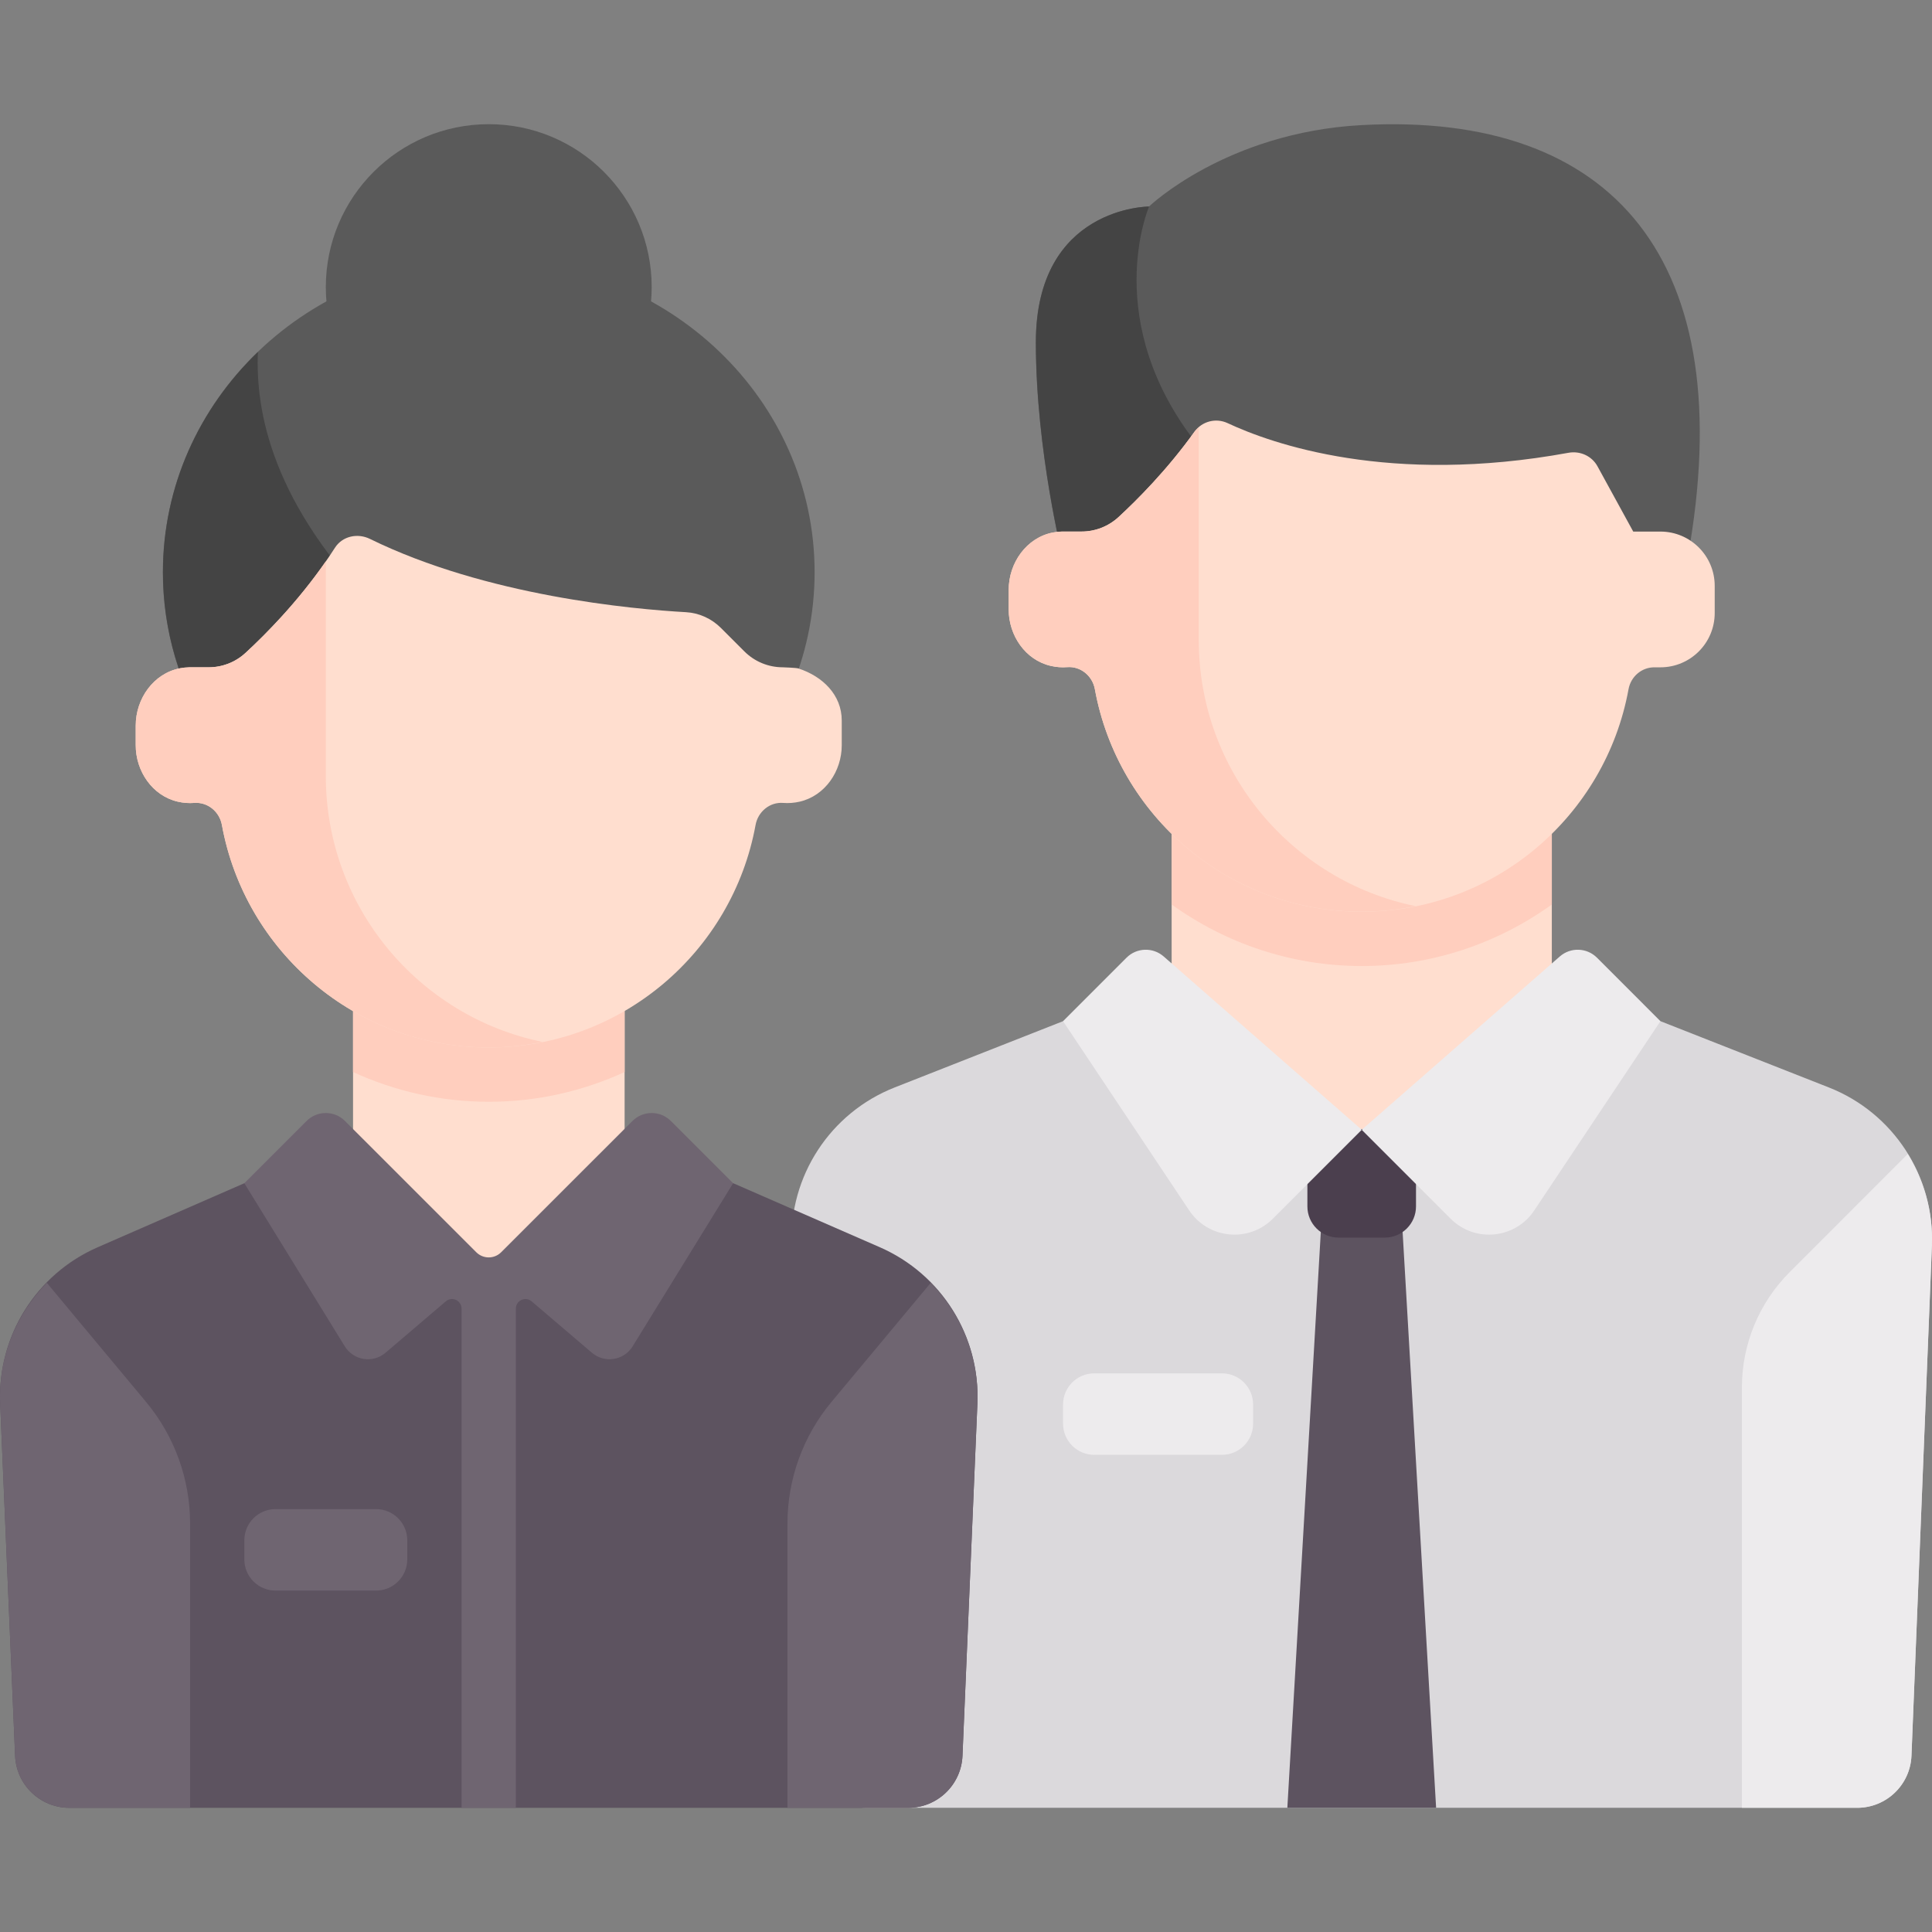 <svg width="64" height="64" viewBox="0 0 64 64" fill="none" xmlns="http://www.w3.org/2000/svg">
<rect x="0" y="0" width="64" height="64" fill="#808080" stroke="none"/>
<g clip-path="url(#clip0_1731_6309)">
<path d="M60.58 36.022L55.005 33.828H35.215L29.64 36.022C27.502 36.862 26.131 38.965 26.223 41.26L26.9 58.159C26.939 59.124 27.732 59.886 28.698 59.886H61.523C62.488 59.886 63.282 59.124 63.32 58.159L63.997 41.26C64.089 38.965 62.718 36.862 60.58 36.022Z" fill="#DBD9DC"/>
<path d="M43.795 40.096L42.645 59.885H47.573L46.422 40.096H43.795Z" fill="#5D5360"/>
<path d="M45.874 40.997H44.341C43.771 40.997 43.309 40.534 43.309 39.964V37.398H46.907V39.964C46.907 40.534 46.444 40.997 45.874 40.997Z" fill="#4B3F4E"/>
<path d="M51.406 26.604H38.812V37.398H51.406V26.604Z" fill="#FFDECF"/>
<path d="M38.812 29.962C40.596 31.247 42.775 32.001 45.109 32.001C47.444 32.001 49.622 31.247 51.406 29.962V26.604H38.812V29.962Z" fill="#FFCEBE"/>
<path d="M45.107 4.144C40.616 4.386 38.061 6.842 38.061 6.842C38.061 6.842 34.312 6.842 34.312 11.34C34.312 14.938 35.212 18.508 35.212 18.508H55.901C57.7 8.613 53.428 3.694 45.107 4.144Z" fill="#5A5A5A"/>
<path d="M39.714 14.794C36.409 10.663 38.065 6.841 38.065 6.841C38.065 6.841 34.316 6.841 34.316 11.338C34.316 14.937 35.216 18.506 35.216 18.506H39.714L39.714 14.794Z" fill="#444444"/>
<path d="M55.003 17.609H54.103L52.918 15.445C52.731 15.104 52.341 14.929 51.958 14.999C46.034 16.083 42.14 14.706 40.665 14.016C40.279 13.836 39.819 13.954 39.57 14.301C38.66 15.573 37.655 16.575 37.053 17.13C36.719 17.437 36.284 17.609 35.83 17.609H35.183C35.182 17.609 35.182 17.609 35.181 17.609C35.083 17.611 34.982 17.621 34.879 17.641C34.004 17.81 33.414 18.647 33.414 19.539V20.191C33.414 21.051 33.965 21.863 34.803 22.058C34.992 22.102 35.175 22.115 35.351 22.101C35.798 22.065 36.189 22.391 36.269 22.832C37.034 27.023 40.696 30.202 45.108 30.202C49.52 30.202 53.182 27.023 53.947 22.832C54.024 22.407 54.391 22.097 54.818 22.106H55.003C55.997 22.106 56.802 21.301 56.802 20.307V19.408C56.802 18.414 55.996 17.609 55.003 17.609Z" fill="#FFDECF"/>
<path d="M39.711 21.205V14.162C39.662 14.205 39.61 14.244 39.57 14.3C38.66 15.571 37.655 16.573 37.053 17.128C36.719 17.436 36.284 17.607 35.83 17.607H35.183C35.182 17.607 35.182 17.607 35.181 17.607C35.083 17.609 34.982 17.619 34.879 17.639C34.004 17.808 33.414 18.645 33.414 19.537V20.189C33.414 21.049 33.965 21.861 34.803 22.056C34.992 22.101 35.175 22.113 35.351 22.099C35.798 22.063 36.189 22.389 36.269 22.83C37.034 27.021 40.696 30.2 45.108 30.2C45.72 30.2 46.315 30.134 46.892 30.017C42.793 29.178 39.711 25.551 39.711 21.205Z" fill="#FFCEBE"/>
<path d="M45.11 37.426L38.547 31.683C38.19 31.372 37.653 31.39 37.318 31.724L35.215 33.828L39.395 40.098C40.025 41.042 41.361 41.175 42.164 40.372L45.11 37.426Z" fill="#EDEBED"/>
<path d="M45.109 37.426L51.672 31.683C52.029 31.372 52.566 31.39 52.901 31.724L55.004 33.828L50.824 40.098C50.194 41.042 48.858 41.175 48.055 40.372L45.109 37.426Z" fill="#EDEBED"/>
<path d="M59.284 42.142L63.197 38.228C63.743 39.119 64.04 40.165 63.997 41.26L63.32 58.159C63.281 59.124 62.488 59.886 61.522 59.886H57.703V45.958C57.703 44.527 58.272 43.154 59.284 42.142Z" fill="#EDEBED"/>
<path d="M36.248 48.193H40.479C41.049 48.193 41.511 47.73 41.511 47.16V46.527C41.511 45.956 41.049 45.494 40.479 45.494H36.248C35.677 45.494 35.215 45.956 35.215 46.527V47.16C35.215 47.73 35.677 48.193 36.248 48.193Z" fill="#EDEBED"/>
<path d="M29.145 41.316L24.292 39.197H8.091L3.238 41.316C1.195 42.208 -0.09 44.264 0.005 46.491L0.5 58.164C0.54 59.127 1.333 59.887 2.297 59.887H30.086C31.05 59.887 31.843 59.127 31.884 58.164L32.378 46.491C32.473 44.264 31.188 42.208 29.145 41.316Z" fill="#5D5360"/>
<path d="M20.691 32.9H11.695V41.896H20.691V32.9Z" fill="#FFDECF"/>
<path d="M11.695 35.513C13.072 36.145 14.596 36.498 16.193 36.498C17.79 36.498 19.314 36.145 20.691 35.513V32.9H11.695V35.513Z" fill="#FFCEBE"/>
<path d="M16.191 14.909C19.171 14.909 21.588 12.493 21.588 9.512C21.588 6.531 19.171 4.114 16.191 4.114C13.21 4.114 10.793 6.531 10.793 9.512C10.793 12.493 13.21 14.909 16.191 14.909Z" fill="#5A5A5A"/>
<path d="M16.189 29.301C22.151 29.301 26.985 24.67 26.985 18.956C26.985 13.243 22.151 8.611 16.189 8.611C10.228 8.611 5.395 13.243 5.395 18.956C5.395 24.67 10.228 29.301 16.189 29.301Z" fill="#5A5A5A"/>
<path d="M12.595 20.306C8.997 16.708 8.459 13.606 8.544 11.659C6.6 13.53 5.398 16.108 5.398 18.957C5.398 20.908 5.964 22.73 6.945 24.285L12.595 20.306Z" fill="#444444"/>
<path d="M26.446 22.143C26.374 22.12 25.931 22.105 25.931 22.105C25.453 22.105 24.996 21.916 24.658 21.578L23.882 20.802C23.57 20.491 23.159 20.303 22.719 20.279C20.968 20.181 16.113 19.745 12.255 17.852C11.843 17.65 11.34 17.76 11.094 18.147C10.083 19.729 8.833 20.984 8.131 21.63C7.798 21.936 7.365 22.105 6.912 22.105H6.265C6.264 22.105 6.264 22.106 6.263 22.106C6.165 22.108 6.064 22.118 5.961 22.138C5.086 22.307 4.496 23.144 4.496 24.035V24.687C4.496 25.548 5.047 26.359 5.885 26.555C6.074 26.599 6.257 26.611 6.433 26.598C6.88 26.562 7.271 26.887 7.351 27.329C8.116 31.52 11.778 34.699 16.19 34.699C20.602 34.699 24.264 31.52 25.029 27.329C25.109 26.887 25.5 26.562 25.947 26.598C26.123 26.611 26.307 26.599 26.495 26.555C27.333 26.359 27.884 25.548 27.884 24.687V23.868C27.884 23.021 27.252 22.404 26.446 22.143Z" fill="#FFDECF"/>
<path d="M10.793 25.704V18.594C9.845 19.963 8.765 21.047 8.131 21.63C7.798 21.937 7.365 22.106 6.912 22.106H6.265C6.264 22.106 6.264 22.106 6.263 22.106C6.165 22.108 6.064 22.118 5.961 22.138C5.086 22.307 4.496 23.144 4.496 24.036V24.688C4.496 25.548 5.047 26.36 5.885 26.555C6.074 26.599 6.257 26.612 6.433 26.598C6.88 26.562 7.271 26.888 7.351 27.329C8.116 31.52 11.778 34.699 16.19 34.699C16.802 34.699 17.397 34.632 17.974 34.516C13.876 33.677 10.793 30.05 10.793 25.704Z" fill="#FFCEBE"/>
<path d="M4.837 46.439L1.551 42.495C0.529 43.54 -0.06 44.969 0.005 46.489L0.5 58.162C0.54 59.125 1.333 59.885 2.297 59.885H6.297V50.47C6.297 48.997 5.78 47.571 4.837 46.439Z" fill="#6F6571"/>
<path d="M27.545 46.439L30.832 42.495C31.854 43.54 32.442 44.969 32.378 46.489L31.883 58.162C31.842 59.125 31.05 59.885 30.086 59.885H26.086V50.47C26.086 48.997 26.602 47.571 27.545 46.439Z" fill="#6F6571"/>
<path d="M22.223 37.134C21.872 36.782 21.302 36.782 20.951 37.134L16.602 41.482C16.374 41.71 16.005 41.71 15.777 41.482L11.428 37.134C11.077 36.782 10.508 36.782 10.156 37.134L8.094 39.196L11.422 44.599C11.712 45.069 12.352 45.169 12.772 44.811L14.767 43.109C14.973 42.933 15.29 43.079 15.29 43.35V59.885H17.089V43.35C17.089 43.079 17.406 42.933 17.612 43.109L19.607 44.811C20.027 45.169 20.668 45.069 20.957 44.599L24.285 39.196L22.223 37.134Z" fill="#6F6571"/>
<path d="M9.127 52.69H12.458C13.028 52.69 13.491 52.227 13.491 51.657V51.024C13.491 50.454 13.028 49.991 12.458 49.991H9.127C8.556 49.991 8.094 50.454 8.094 51.024V51.657C8.094 52.227 8.556 52.69 9.127 52.69Z" fill="#6F6571"/>
</g>
<defs>
<clipPath id="clip0_1731_6309">
<rect width="64" height="64" fill="white"/>
</clipPath>
</defs>
</svg>
